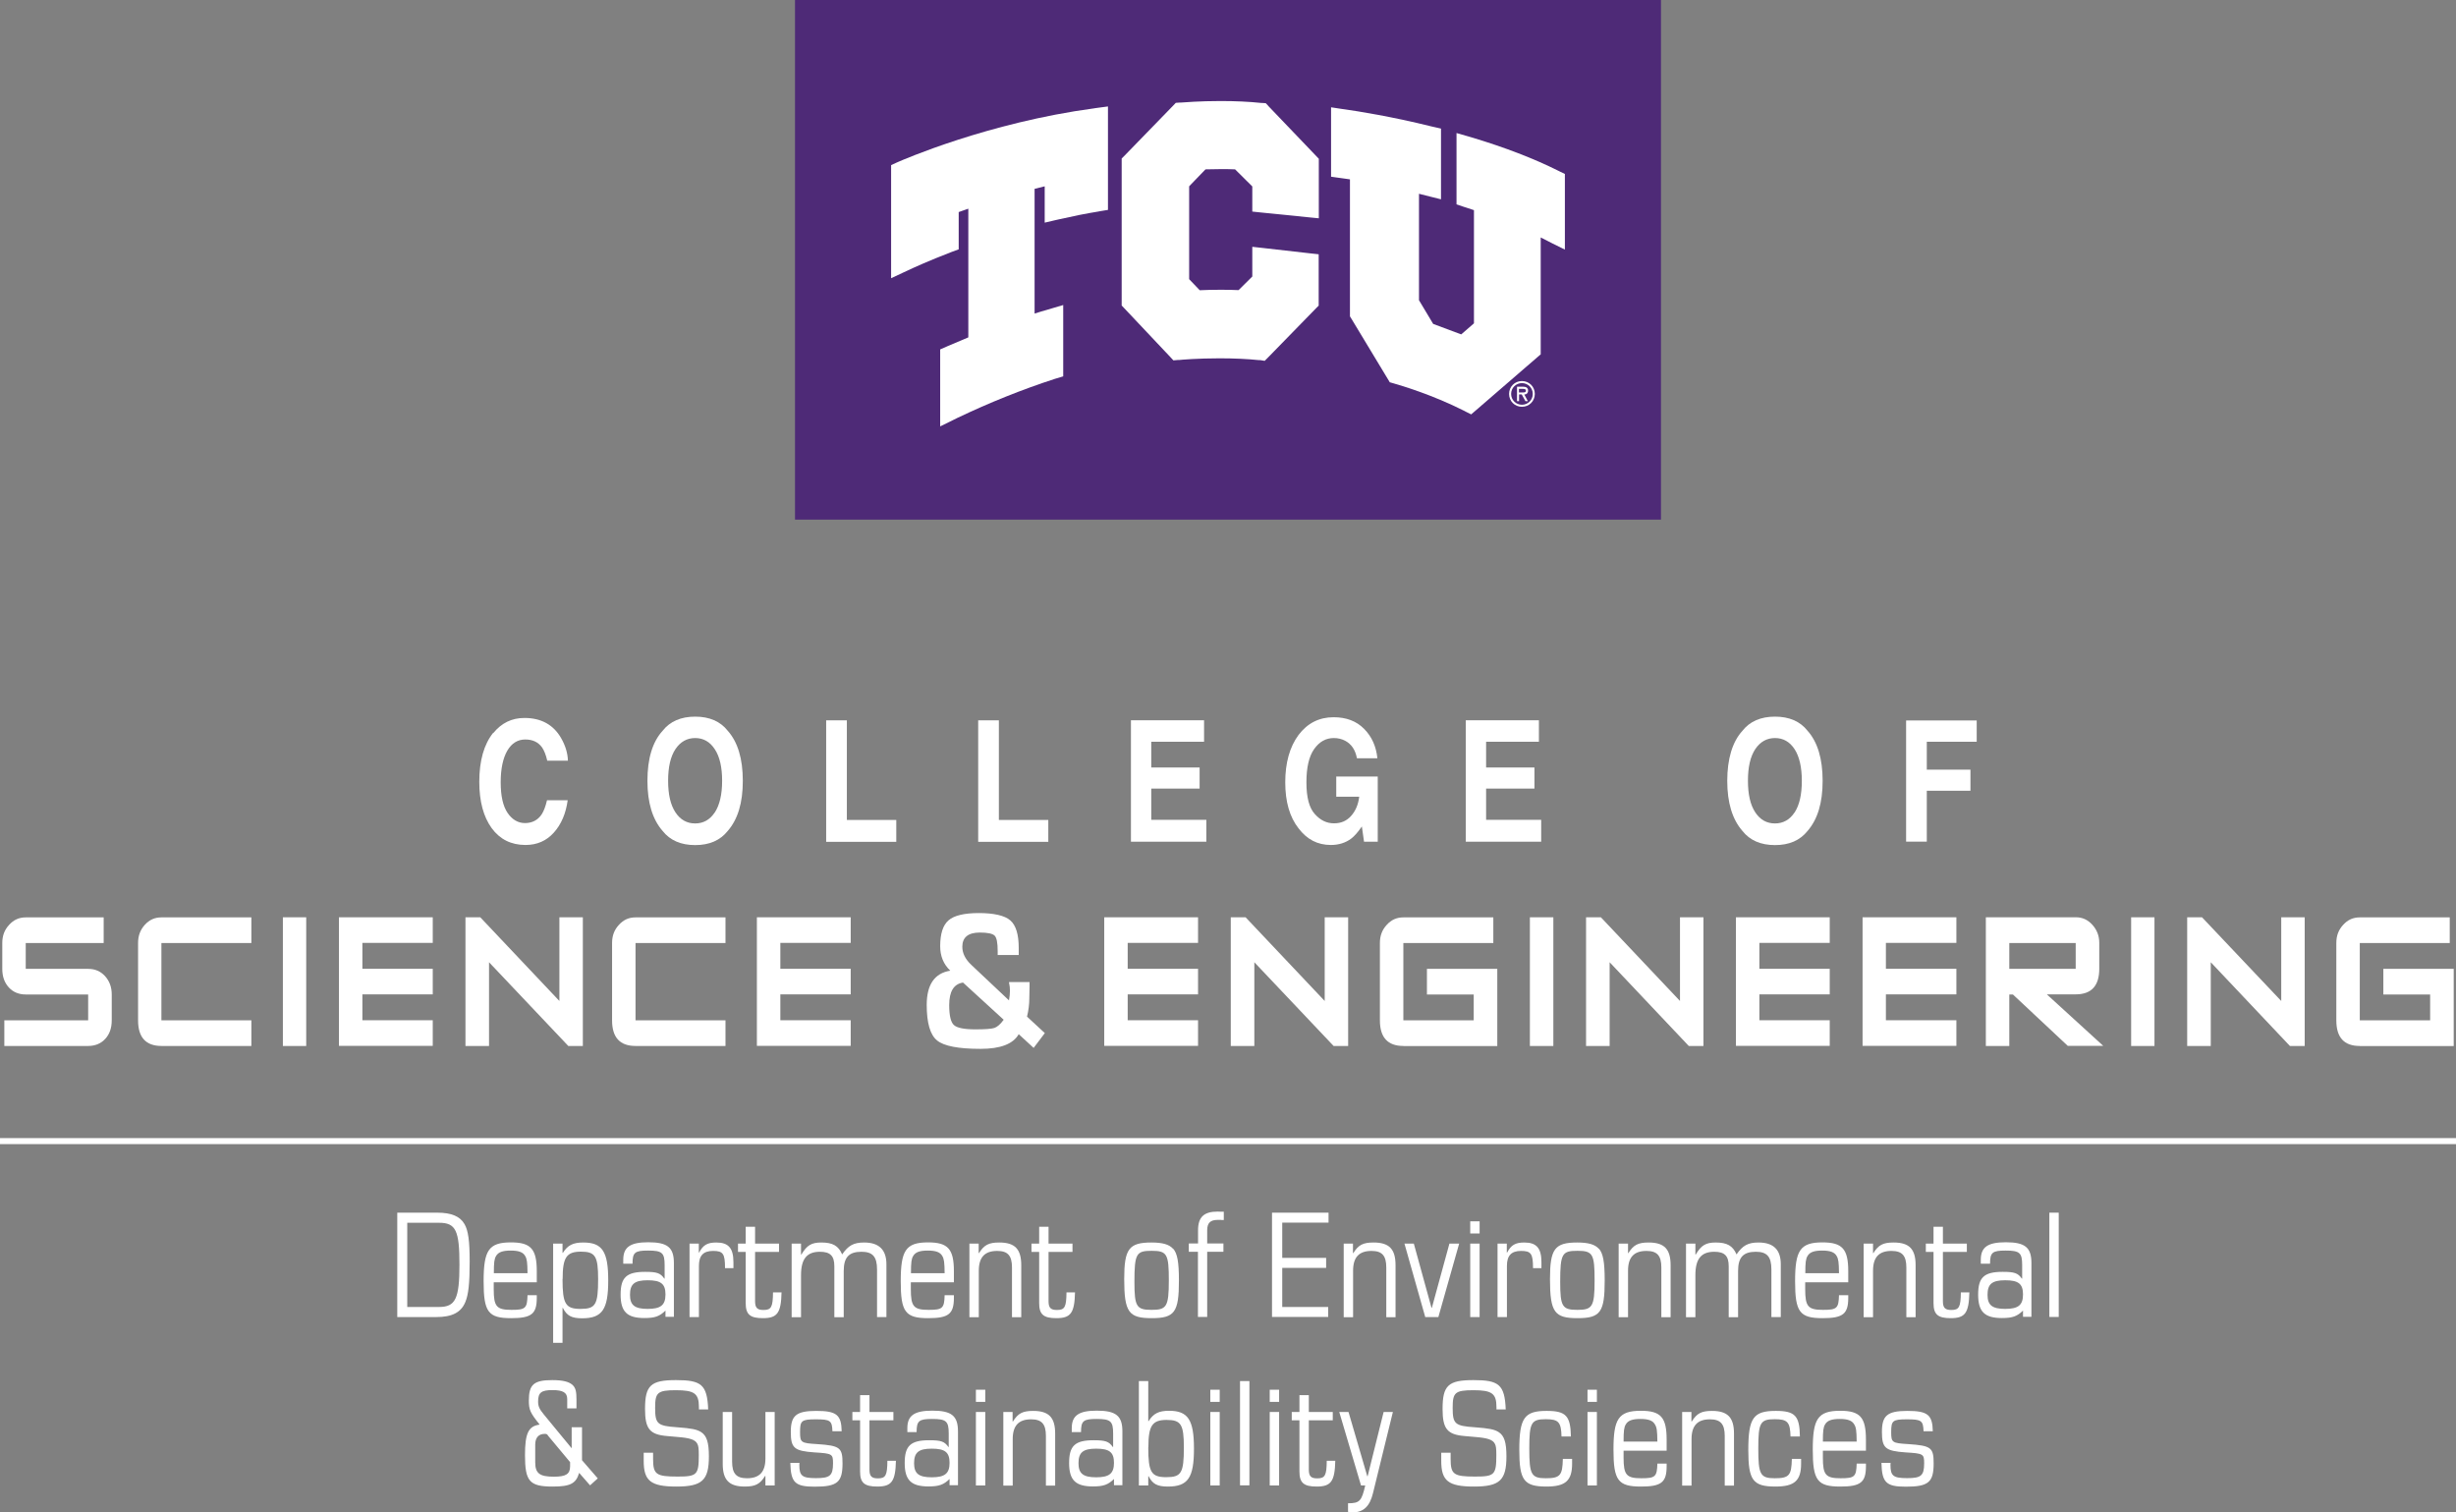 <?xml version="1.0" encoding="UTF-8"?><svg id="a" xmlns="http://www.w3.org/2000/svg" viewBox="0 0 204.2 125.74"><rect x="0" y="0" width="204.2" height="125.74" fill="#808080" stroke="none"/><defs><style>.b{fill:#fff;}.c{fill:#4e2a77;}</style></defs><g><g><path class="b" d="M8.76,86.36c-.36,.4-.85,.6-1.43,.6H.36v-2.13s6.97,0,6.97,0v-2.15H2.14c-.58,0-1.05-.2-1.4-.58-.37-.4-.55-.91-.55-1.55v-2.15c0-.6,.18-1.09,.57-1.51,.38-.42,.83-.62,1.38-.62h6.48v2.13s-6.48,0-6.48,0v2.15H7.33c.57,0,1.03,.2,1.4,.6,.38,.42,.56,.93,.56,1.53v2.15c0,.64-.18,1.15-.53,1.53Z"/><path class="b" d="M13.43,86.96c-1.3,0-1.95-.71-1.95-2.13v-6.43c0-.6,.18-1.09,.56-1.51,.38-.42,.83-.62,1.38-.62h7.48v2.13s-7.48,0-7.48,0v6.43h7.48v2.13s-7.48,0-7.48,0Z"/><path class="b" d="M23.52,86.96v-10.7s1.94,0,1.94,0v10.7s-1.94,0-1.94,0Z"/><path class="b" d="M28.18,86.96v-10.7s7.8,0,7.8,0v2.13s-5.85,0-5.85,0v2.15h5.85v2.13s-5.85,0-5.85,0v2.15h5.85v2.13s-7.8,0-7.8,0Z"/><path class="b" d="M47.25,86.96l-6.59-6.96v6.96s-1.96,0-1.96,0v-10.7s1.23,0,1.23,0l6.58,6.96v-6.96s1.95,0,1.95,0v10.7s-1.21,0-1.21,0Z"/><path class="b" d="M52.84,86.96c-1.3,0-1.95-.71-1.95-2.13v-6.43c0-.6,.18-1.09,.57-1.51,.38-.42,.83-.62,1.38-.62h7.48v2.13s-7.48,0-7.48,0v6.43h7.48v2.13s-7.48,0-7.48,0Z"/><path class="b" d="M62.93,86.96v-10.7s7.8,0,7.8,0v2.13s-5.85,0-5.85,0v2.15h5.85v2.13s-5.85,0-5.85,0v2.15h5.85v2.13s-7.8,0-7.8,0Z"/></g><g><path class="b" d="M91.81,86.96v-10.7s7.8,0,7.8,0v2.13s-5.85,0-5.85,0v2.15h5.85v2.13s-5.85,0-5.85,0v2.15h5.85v2.13s-7.8,0-7.8,0Z"/><path class="b" d="M110.88,86.96l-6.59-6.96v6.96s-1.96,0-1.96,0v-10.7s1.23,0,1.23,0l6.58,6.96v-6.96s1.95,0,1.95,0v10.7s-1.21,0-1.21,0Z"/><path class="b" d="M116.68,86.96c-1.3,0-1.95-.71-1.95-2.13v-6.43c0-.6,.18-1.09,.57-1.51,.38-.42,.83-.62,1.38-.62h7.48v2.13s-7.48,0-7.48,0v6.43h5.85s0-2.15,0-2.15h-3.89v-2.13s5.85,0,5.85,0v6.42s-7.81,0-7.81,0Z"/><path class="b" d="M127.2,86.96v-10.7s1.95,0,1.95,0v10.7s-1.95,0-1.95,0Z"/><path class="b" d="M140.41,86.96l-6.58-6.96v6.96s-1.96,0-1.96,0v-10.7s1.23,0,1.23,0l6.58,6.96v-6.96s1.95,0,1.95,0v10.7s-1.21,0-1.21,0Z"/><path class="b" d="M144.33,86.96v-10.7s7.8,0,7.8,0v2.13s-5.85,0-5.85,0v2.15h5.85v2.13s-5.85,0-5.85,0v2.15h5.85v2.13s-7.8,0-7.8,0Z"/><path class="b" d="M154.86,86.96v-10.7s7.8,0,7.8,0v2.13s-5.86,0-5.86,0v2.15h5.86v2.13s-5.86,0-5.86,0v2.15h5.86v2.13s-7.8,0-7.8,0Z"/><path class="b" d="M171.93,86.96l-4.57-4.28h-.3s0,4.28,0,4.28h-1.95v-10.7s7.47,0,7.47,0c.55,0,1,.2,1.38,.62,.38,.42,.58,.91,.58,1.51v2.15c0,1.42-.65,2.13-1.96,2.13h-2.4s4.69,4.28,4.69,4.28h-2.94Zm.65-8.56h-5.52s0,2.15,0,2.15h5.52s0-2.15,0-2.15Z"/><path class="b" d="M177.19,86.96v-10.7s1.94,0,1.94,0v10.7s-1.94,0-1.94,0Z"/><path class="b" d="M190.39,86.96l-6.58-6.96v6.96s-1.96,0-1.96,0v-10.7s1.23,0,1.23,0l6.59,6.96v-6.96s1.95,0,1.95,0v10.7s-1.21,0-1.21,0Z"/><path class="b" d="M196.19,86.96c-1.3,0-1.94-.71-1.94-2.13v-6.43c0-.6,.18-1.09,.57-1.51,.38-.42,.83-.62,1.38-.62h7.48v2.13s-7.48,0-7.48,0v6.43h5.85s0-2.15,0-2.15h-3.89v-2.13s5.85,0,5.85,0v6.42s-7.81,0-7.81,0Z"/></g><path class="b" d="M83.92,81.65h1.68v.37s-.02,.99-.02,.99c0,.47-.06,.98-.19,1.51l1.48,1.37-.93,1.23-1.24-1.14c-.46,.81-1.51,1.22-3.17,1.22-1.84,0-3.05-.23-3.62-.7-.57-.46-.86-1.45-.86-2.95,0-1.69,.65-2.64,1.96-2.85-.57-.54-.84-1.22-.84-2.03,0-1.04,.23-1.76,.7-2.16,.46-.4,1.31-.6,2.52-.6s2.15,.2,2.61,.61c.47,.41,.7,1.17,.7,2.29v.59s-1.75,0-1.75,0v-.33c0-.68-.08-1.11-.25-1.28-.17-.17-.58-.26-1.24-.26-.96,0-1.45,.4-1.45,1.18,0,.54,.25,1.04,.75,1.51l3.13,2.95c.05-.29,.08-.55,.08-.8,0-.2-.02-.44-.08-.71Zm-3.86,.04c-.76,.12-1.14,.74-1.14,1.87,0,.87,.13,1.42,.39,1.66,.26,.24,.86,.36,1.8,.36,.81,0,1.34-.04,1.57-.12,.24-.08,.5-.31,.77-.68l-3.38-3.09Z"/></g><g><path class="b" d="M41.02,60.94c.68-.83,1.53-1.25,2.58-1.25,1.39,0,2.41,.56,3.05,1.67,.36,.63,.55,1.25,.57,1.88h-1.72c-.11-.48-.26-.85-.43-1.1-.32-.44-.78-.66-1.4-.66s-1.13,.31-1.49,.93c-.36,.62-.55,1.5-.55,2.63s.19,1.98,.57,2.54c.38,.56,.87,.85,1.45,.85s1.07-.24,1.39-.73c.17-.26,.32-.65,.44-1.17h1.72c-.15,1.1-.53,2-1.15,2.69-.62,.69-1.4,1.03-2.36,1.03-1.19,0-2.13-.47-2.81-1.4-.68-.94-1.03-2.22-1.03-3.85,0-1.76,.39-3.12,1.16-4.08Z"/><path class="b" d="M60.51,69.08c-.63,.79-1.53,1.18-2.71,1.18s-2.09-.39-2.71-1.18c-.84-.96-1.26-2.35-1.26-4.16,0-1.85,.42-3.24,1.26-4.16,.62-.79,1.53-1.18,2.71-1.18s2.09,.39,2.71,1.18c.83,.93,1.25,2.32,1.25,4.16s-.42,3.2-1.25,4.16Zm-1.08-1.53c.4-.62,.61-1.49,.61-2.63s-.2-2.01-.61-2.63c-.4-.62-.95-.93-1.63-.93s-1.23,.31-1.64,.92c-.41,.62-.61,1.49-.61,2.63s.2,2.01,.61,2.63c.41,.62,.96,.92,1.64,.92s1.23-.31,1.63-.92Z"/><path class="b" d="M68.69,59.89h1.72v8.28h4.11v1.82s-5.83,0-5.83,0v-10.1Z"/><path class="b" d="M81.33,59.89h1.72v8.28h4.11v1.82s-5.83,0-5.83,0v-10.1Z"/><path class="b" d="M100.1,61.67h-4.38s0,2.14,0,2.14h4.02v1.75s-4.02,0-4.02,0v2.6h4.58v1.82s-6.27,0-6.27,0v-10.1s6.08,0,6.08,0v1.79Z"/><path class="b" d="M112.82,63.04c-.13-.69-.45-1.17-.97-1.45-.28-.15-.6-.23-.95-.23-.67,0-1.21,.31-1.64,.92-.43,.61-.64,1.53-.64,2.77,0,1.24,.23,2.12,.7,2.63,.46,.52,.99,.77,1.59,.77s1.05-.2,1.42-.61,.6-.94,.68-1.6h-1.91v-1.68s3.45,0,3.45,0v5.42s-1.14,0-1.14,0l-.18-1.27c-.33,.48-.63,.82-.9,1.02-.46,.34-1.02,.52-1.68,.52-1.1,0-1.99-.46-2.69-1.39-.73-.93-1.1-2.2-1.1-3.82s.37-2.94,1.1-3.93c.74-.98,1.71-1.48,2.92-1.48,1.05,0,1.9,.32,2.54,.97,.64,.65,1,1.46,1.1,2.44h-1.7Z"/><path class="b" d="M127.94,61.67h-4.38s0,2.14,0,2.14h4.02v1.75s-4.02,0-4.02,0v2.6h4.58v1.82s-6.27,0-6.27,0v-10.1s6.08,0,6.08,0v1.79Z"/><path class="b" d="M150.29,69.08c-.63,.79-1.53,1.18-2.71,1.18s-2.09-.39-2.71-1.18c-.84-.96-1.26-2.35-1.26-4.16s.42-3.24,1.26-4.16c.62-.79,1.53-1.18,2.71-1.18s2.09,.39,2.71,1.18c.83,.93,1.25,2.32,1.25,4.16s-.42,3.2-1.25,4.16Zm-1.08-1.53c.4-.62,.6-1.49,.6-2.63,0-1.13-.2-2.01-.6-2.63-.4-.62-.95-.93-1.63-.93s-1.23,.31-1.64,.92c-.41,.62-.61,1.49-.61,2.63,0,1.14,.2,2.01,.61,2.63,.41,.62,.96,.92,1.64,.92s1.23-.31,1.63-.92Z"/><path class="b" d="M158.48,59.9h5.87v1.77s-4.15,0-4.15,0v2.32h3.63v1.75s-3.63,0-3.63,0v4.23s-1.72,0-1.72,0v-10.08Z"/></g><rect class="b" y="94.62" width="204.2" height=".5"/><g><path class="b" d="M33.02,100.82h3.34c1.16,0,1.89,.3,2.26,.95,.31,.53,.43,1.4,.43,3.11,0,1.83-.1,2.74-.36,3.37-.36,.87-1.1,1.25-2.44,1.25h-3.22v-8.67Zm.84,7.84h2.65c1.36,0,1.69-.69,1.69-3.52s-.3-3.48-1.69-3.48h-2.65v7.01Z"/><path class="b" d="M41.05,106.62v.56c0,1.44,.23,1.72,1.48,1.72,1.16,0,1.3-.13,1.33-1.22h.77v.22c0,1.34-.44,1.69-2.13,1.69-1.91,0-2.29-.51-2.29-3.06s.4-3.24,2.27-3.24c1.66,0,2.15,.55,2.15,2.4v.92h-3.58Zm2.81-.77c-.01-.91-.05-1.18-.19-1.42-.18-.33-.55-.46-1.21-.46s-1.04,.13-1.22,.46c-.14,.23-.18,.53-.18,1.42h2.81Z"/><path class="b" d="M45.99,103.39h.78v.77h.03c.4-.64,.85-.86,1.7-.86,1.57,0,2.07,.74,2.07,3.15s-.49,3.15-2.17,3.15c-.88,0-1.27-.21-1.6-.86h-.03v2.9h-.78v-8.24Zm.78,2.95c0,2.07,.25,2.48,1.5,2.48s1.46-.35,1.46-2.47c0-1.91-.23-2.29-1.43-2.29s-1.52,.48-1.52,2.27Z"/><path class="b" d="M55.33,108.96c-.49,.48-.88,.62-1.75,.62-1.44,0-1.98-.52-1.98-1.95s.49-1.89,2.04-1.89c.98,0,1.27,.1,1.59,.56h.03v-1.12c0-1.03-.21-1.21-1.38-1.21-1.1,0-1.29,.16-1.29,1.09h-.77v-.32c0-1.05,.57-1.46,2.08-1.46,1.6,0,2.13,.43,2.13,1.73v4.47h-.7v-.53Zm-2.95-1.31c0,.86,.39,1.17,1.47,1.17s1.48-.31,1.48-1.2-.39-1.18-1.48-1.18-1.47,.31-1.47,1.21Z"/><path class="b" d="M57.32,103.39h.78v.74h.03c.33-.62,.68-.83,1.43-.83,1.01,0,1.42,.47,1.42,1.64v.49h-.7c0-1.2-.16-1.43-.99-1.43s-1.18,.4-1.18,1.25v4.25h-.78v-6.11Z"/><path class="b" d="M64.98,107.44c-.04,1.72-.35,2.15-1.55,2.15-1.07,0-1.43-.31-1.43-1.25v-4.26h-.64v-.69h.64v-1.4h.78v1.4h1.99v.69h-1.99v4.1c0,.55,.18,.73,.7,.73,.65,0,.78-.25,.79-1.46h.7Z"/><path class="b" d="M65.82,103.39h.78v.91h.03c.46-.78,.85-1,1.66-1,.94,0,1.42,.27,1.73,.99,.51-.74,.95-.99,1.83-.99,1.23,0,1.85,.6,1.85,1.81v4.39h-.78v-3.95c0-1.07-.36-1.48-1.3-1.48-1.04,0-1.47,.47-1.47,1.59v3.85h-.78v-4.23c0-.87-.34-1.21-1.2-1.21-1.09,0-1.57,.6-1.57,1.94v3.5h-.78v-6.11Z"/><path class="b" d="M75.73,106.62v.56c0,1.44,.23,1.72,1.48,1.72,1.16,0,1.3-.13,1.33-1.22h.77v.22c0,1.34-.44,1.69-2.13,1.69-1.91,0-2.29-.51-2.29-3.06s.4-3.24,2.27-3.24c1.66,0,2.15,.55,2.15,2.4v.92h-3.58Zm2.81-.77c-.01-.91-.05-1.18-.19-1.42-.18-.33-.55-.46-1.21-.46s-1.04,.13-1.22,.46c-.14,.23-.18,.53-.18,1.42h2.81Z"/><path class="b" d="M80.59,103.39h.78v.79h.03c.42-.68,.81-.88,1.68-.88,1.31,0,1.83,.55,1.83,1.89v4.32h-.77v-4.13c0-.99-.35-1.38-1.23-1.38-1.04,0-1.53,.53-1.53,1.65v3.86h-.78v-6.11Z"/><path class="b" d="M89.38,107.44c-.04,1.72-.35,2.15-1.55,2.15-1.07,0-1.43-.31-1.43-1.25v-4.26h-.64v-.69h.64v-1.4h.78v1.4h1.99v.69h-1.99v4.1c0,.55,.18,.73,.7,.73,.65,0,.78-.25,.79-1.46h.7Z"/><path class="b" d="M97.53,103.8c.36,.4,.49,1.12,.49,2.67,0,2.63-.36,3.12-2.26,3.12s-2.29-.47-2.29-3.25c0-2.51,.39-3.04,2.27-3.04,.92,0,1.46,.16,1.78,.51Zm-3.21,2.77c0,2.05,.17,2.33,1.42,2.33s1.44-.25,1.44-2.44-.14-2.47-1.42-2.47-1.44,.22-1.44,2.59Z"/><path class="b" d="M99.61,104.07h-.77v-.69h.77v-1.1c0-1.08,.48-1.55,1.62-1.55,.06,0,.18,0,.31,.01h.21v.69h-.16s-.1-.01-.1-.01h-.25c-.61,0-.87,.26-.87,.86v1.1h1.35v.69h-1.35v5.42h-.77v-5.42Z"/><path class="b" d="M105.77,100.82h4.69v.83h-3.85v2.93h3.65v.83h-3.65v3.25h3.82v.83h-4.67v-8.67Z"/><path class="b" d="M111.71,103.39h.78v.79h.03c.42-.68,.81-.88,1.68-.88,1.31,0,1.83,.55,1.83,1.89v4.32h-.77v-4.13c0-.99-.35-1.38-1.23-1.38-1.04,0-1.53,.53-1.53,1.65v3.86h-.78v-6.11Z"/><path class="b" d="M116.76,103.39h.79l1.47,5.34h.03l1.46-5.34h.81l-1.73,6.11h-1.09l-1.73-6.11Z"/><path class="b" d="M122.24,101.54h.78v1.01h-.78v-1.01Zm0,1.85h.78v6.11h-.78v-6.11Z"/><path class="b" d="M124.5,103.39h.78v.74h.03c.33-.62,.68-.83,1.43-.83,1.01,0,1.42,.47,1.42,1.64v.49h-.7c0-1.2-.16-1.43-.99-1.43s-1.18,.4-1.18,1.25v4.25h-.78v-6.11Z"/><path class="b" d="M132.93,103.8c.36,.4,.49,1.12,.49,2.67,0,2.63-.36,3.12-2.26,3.12s-2.29-.47-2.29-3.25c0-2.51,.39-3.04,2.27-3.04,.92,0,1.46,.16,1.78,.51Zm-3.21,2.77c0,2.05,.17,2.33,1.42,2.33s1.44-.25,1.44-2.44-.14-2.47-1.42-2.47-1.44,.22-1.44,2.59Z"/><path class="b" d="M134.58,103.39h.78v.79h.03c.42-.68,.81-.88,1.68-.88,1.31,0,1.83,.55,1.83,1.89v4.32h-.77v-4.13c0-.99-.35-1.38-1.24-1.38-1.04,0-1.53,.53-1.53,1.65v3.86h-.78v-6.11Z"/><path class="b" d="M140.18,103.39h.78v.91h.03c.46-.78,.85-1,1.66-1,.94,0,1.42,.27,1.73,.99,.51-.74,.95-.99,1.83-.99,1.24,0,1.85,.6,1.85,1.81v4.39h-.78v-3.95c0-1.07-.36-1.48-1.3-1.48-1.04,0-1.47,.47-1.47,1.59v3.85h-.78v-4.23c0-.87-.34-1.21-1.2-1.21-1.09,0-1.57,.6-1.57,1.94v3.5h-.78v-6.11Z"/><path class="b" d="M150.09,106.62v.56c0,1.44,.23,1.72,1.48,1.72,1.16,0,1.3-.13,1.33-1.22h.77v.22c0,1.34-.44,1.69-2.13,1.69-1.91,0-2.29-.51-2.29-3.06s.4-3.24,2.27-3.24c1.66,0,2.15,.55,2.15,2.4v.92h-3.58Zm2.81-.77c-.01-.91-.05-1.18-.19-1.42-.18-.33-.55-.46-1.21-.46s-1.04,.13-1.22,.46c-.14,.23-.18,.53-.18,1.42h2.81Z"/><path class="b" d="M154.95,103.39h.78v.79h.03c.42-.68,.81-.88,1.68-.88,1.31,0,1.83,.55,1.83,1.89v4.32h-.77v-4.13c0-.99-.35-1.38-1.24-1.38-1.04,0-1.53,.53-1.53,1.65v3.86h-.78v-6.11Z"/><path class="b" d="M163.74,107.44c-.04,1.72-.35,2.15-1.55,2.15-1.07,0-1.43-.31-1.43-1.25v-4.26h-.64v-.69h.64v-1.4h.78v1.4h1.99v.69h-1.99v4.1c0,.55,.18,.73,.7,.73,.65,0,.78-.25,.79-1.46h.7Z"/><path class="b" d="M168.2,108.96c-.49,.48-.88,.62-1.75,.62-1.44,0-1.98-.52-1.98-1.95s.49-1.89,2.04-1.89c.97,0,1.27,.1,1.59,.56h.03v-1.12c0-1.03-.21-1.21-1.38-1.21-1.1,0-1.29,.16-1.29,1.09h-.77v-.32c0-1.05,.57-1.46,2.08-1.46,1.6,0,2.13,.43,2.13,1.73v4.47h-.7v-.53Zm-2.95-1.31c0,.86,.39,1.17,1.47,1.17s1.48-.31,1.48-1.2-.39-1.18-1.48-1.18-1.47,.31-1.47,1.21Z"/><path class="b" d="M170.39,100.82h.78v8.67h-.78v-8.67Z"/><path class="b" d="M48.15,122.46c-.26,.88-.73,1.13-2.2,1.13-1.92,0-2.3-.43-2.3-2.61,0-1.83,.29-2.42,1.22-2.54-.78-.98-.9-1.22-.9-2,0-1.34,.42-1.7,1.95-1.7,.9,0,1.43,.14,1.72,.44,.22,.23,.29,.52,.29,1.18v.73h-.77v-.78c0-.53-.35-.74-1.22-.74-.94,0-1.2,.21-1.2,.95,0,.39,.1,.62,.47,1.07l2.33,2.83h-.04s0,0,0,0h.03v-1.76h.86v2.74l1.31,1.51-.64,.58-.91-1.04Zm-2.6-3.13c-.06-.09-.1-.12-.26-.12-.51,0-.79,.32-.79,.9v1.46c0,.92,.36,1.2,1.55,1.2,1.01,0,1.35-.22,1.35-.87v-.34l-1.85-2.22Z"/><path class="b" d="M58.11,116.98c0-1.13-.38-1.4-1.92-1.4s-1.72,.21-1.72,1.46c0,1.34,.18,1.51,1.83,1.62,1.22,.09,1.64,.18,1.99,.4,.47,.3,.65,.86,.65,2.02,0,1.99-.56,2.51-2.7,2.51s-2.72-.48-2.72-2.13v-.68h.78v.51c0,1.29,.25,1.47,2.03,1.47,1.62,0,1.77-.14,1.77-1.79,0-.55-.03-.78-.13-.95-.18-.33-.61-.47-1.61-.55l-.9-.08c-1.44-.12-1.83-.6-1.83-2.25,0-1.96,.47-2.4,2.57-2.4s2.6,.36,2.68,2.44h-.77v-.19Z"/><path class="b" d="M64.41,123.5h-.77v-.79h-.03c-.42,.68-.81,.88-1.69,.88-1.3,0-1.83-.55-1.83-1.88v-4.32h.78v4.13c0,.99,.35,1.38,1.24,1.38,1.04,0,1.53-.53,1.53-1.65v-3.86h.77v6.11Z"/><path class="b" d="M66.47,121.61c-.01,.08-.01,.16-.01,.18,0,.91,.23,1.1,1.38,1.1s1.42-.19,1.42-1.23c0-.78-.06-.82-1.55-.91-1.68-.12-1.96-.36-1.96-1.7s.42-1.75,2.11-1.75,2.09,.32,2.12,1.69h-.77c-.03-.88-.17-.99-1.38-.99s-1.31,.12-1.31,1.07c0,.86,.08,.91,1.42,.99,1.9,.13,2.11,.29,2.11,1.6,0,1.57-.43,1.94-2.31,1.94-1.64,0-1.99-.34-2.03-1.98h.78Z"/><path class="b" d="M74.49,121.44c-.04,1.72-.35,2.15-1.55,2.15-1.07,0-1.43-.31-1.43-1.25v-4.26h-.64v-.69h.64v-1.4h.78v1.4h1.99v.69h-1.99v4.1c0,.55,.18,.73,.7,.73,.65,0,.78-.25,.79-1.46h.7Z"/><path class="b" d="M78.95,122.96c-.49,.48-.88,.62-1.75,.62-1.44,0-1.98-.52-1.98-1.95s.49-1.89,2.04-1.89c.98,0,1.27,.1,1.59,.56h.03v-1.12c0-1.03-.21-1.21-1.38-1.21-1.1,0-1.29,.16-1.29,1.09h-.77v-.32c0-1.05,.57-1.46,2.08-1.46,1.6,0,2.13,.43,2.13,1.73v4.47h-.7v-.53Zm-2.95-1.31c0,.86,.39,1.17,1.47,1.17s1.48-.31,1.48-1.2-.39-1.18-1.48-1.18-1.47,.31-1.47,1.21Z"/><path class="b" d="M81.14,115.54h.78v1.01h-.78v-1.01Zm0,1.85h.78v6.11h-.78v-6.11Z"/><path class="b" d="M83.41,117.39h.78v.79h.03c.42-.68,.81-.88,1.68-.88,1.31,0,1.83,.55,1.83,1.89v4.32h-.77v-4.13c0-.99-.35-1.38-1.23-1.38-1.04,0-1.53,.53-1.53,1.65v3.86h-.78v-6.11Z"/><path class="b" d="M92.62,122.96c-.49,.48-.88,.62-1.75,.62-1.44,0-1.98-.52-1.98-1.95s.49-1.89,2.04-1.89c.98,0,1.27,.1,1.59,.56h.03v-1.12c0-1.03-.21-1.21-1.38-1.21-1.1,0-1.29,.16-1.29,1.09h-.77v-.32c0-1.05,.57-1.46,2.08-1.46,1.6,0,2.13,.43,2.13,1.73v4.47h-.7v-.53Zm-2.95-1.31c0,.86,.39,1.17,1.47,1.17s1.48-.31,1.48-1.2-.39-1.18-1.48-1.18-1.47,.31-1.47,1.21Z"/><path class="b" d="M94.69,114.82h.78v3.33h.03c.4-.64,.85-.86,1.7-.86,1.57,0,2.07,.74,2.07,3.15s-.49,3.15-2.17,3.15c-.88,0-1.27-.21-1.6-.86h-.03v.77h-.78v-8.67Zm.78,5.51c0,2.07,.25,2.48,1.5,2.48s1.46-.35,1.46-2.47c0-1.91-.23-2.29-1.43-2.29s-1.52,.48-1.52,2.27Z"/><path class="b" d="M100.63,115.54h.78v1.01h-.78v-1.01Zm0,1.85h.78v6.11h-.78v-6.11Z"/><path class="b" d="M103.1,114.82h.78v8.67h-.78v-8.67Z"/><path class="b" d="M105.57,115.54h.78v1.01h-.78v-1.01Zm0,1.85h.78v6.11h-.78v-6.11Z"/><path class="b" d="M111.02,121.44c-.04,1.72-.35,2.15-1.55,2.15-1.07,0-1.43-.31-1.43-1.25v-4.26h-.64v-.69h.64v-1.4h.78v1.4h1.99v.69h-1.99v4.1c0,.55,.18,.73,.7,.73,.65,0,.78-.25,.79-1.46h.7Z"/><path class="b" d="M112.07,124.98c.98,0,1.14-.18,1.44-1.48h-.35l-1.81-6.11h.77l1.56,5.34h.03l1.33-5.34h.77l-1.65,6.73c-.27,1.13-.81,1.62-1.72,1.62-.16,0-.27-.01-.36-.05v-.72Z"/><path class="b" d="M124.42,116.98c0-1.13-.38-1.4-1.92-1.4s-1.72,.21-1.72,1.46c0,1.34,.18,1.51,1.83,1.62,1.22,.09,1.64,.18,1.99,.4,.47,.3,.65,.86,.65,2.02,0,1.99-.56,2.51-2.7,2.51s-2.72-.48-2.72-2.13v-.68h.78v.51c0,1.29,.25,1.47,2.03,1.47,1.62,0,1.77-.14,1.77-1.79,0-.55-.03-.78-.13-.95-.18-.33-.61-.47-1.61-.55l-.9-.08c-1.44-.12-1.83-.6-1.83-2.25,0-1.96,.47-2.4,2.57-2.4s2.6,.36,2.68,2.44h-.77v-.19Z"/><path class="b" d="M129.83,119.43c-.03-1.2-.25-1.44-1.31-1.44-1.21,0-1.37,.29-1.37,2.44s.16,2.47,1.37,2.47,1.39-.25,1.42-1.61h.77v.39c0,1.42-.55,1.91-2.13,1.91-1.88,0-2.26-.52-2.26-3.04,0-2.67,.42-3.25,2.27-3.25,1.6,0,1.99,.4,2.02,2.13h-.77Z"/><path class="b" d="M131.99,115.54h.78v1.01h-.78v-1.01Zm0,1.85h.78v6.11h-.78v-6.11Z"/><path class="b" d="M134.99,120.62v.56c0,1.44,.23,1.72,1.48,1.72,1.16,0,1.3-.13,1.33-1.22h.77v.22c0,1.34-.44,1.69-2.13,1.69-1.91,0-2.29-.51-2.29-3.06s.4-3.24,2.28-3.24c1.66,0,2.14,.55,2.14,2.4v.92h-3.58Zm2.81-.77c-.01-.91-.05-1.18-.2-1.42-.18-.33-.55-.46-1.21-.46s-1.04,.13-1.22,.46c-.14,.23-.18,.53-.18,1.42h2.81Z"/><path class="b" d="M139.85,117.39h.78v.79h.03c.42-.68,.81-.88,1.68-.88,1.31,0,1.83,.55,1.83,1.89v4.32h-.77v-4.13c0-.99-.35-1.38-1.23-1.38-1.04,0-1.53,.53-1.53,1.65v3.86h-.78v-6.11Z"/><path class="b" d="M148.87,119.43c-.03-1.2-.25-1.44-1.31-1.44-1.21,0-1.37,.29-1.37,2.44s.16,2.47,1.37,2.47,1.39-.25,1.42-1.61h.77v.39c0,1.42-.55,1.91-2.13,1.91-1.88,0-2.26-.52-2.26-3.04,0-2.67,.42-3.25,2.28-3.25,1.6,0,1.99,.4,2.01,2.13h-.77Z"/><path class="b" d="M151.56,120.62v.56c0,1.44,.23,1.72,1.48,1.72,1.16,0,1.3-.13,1.33-1.22h.77v.22c0,1.34-.44,1.69-2.13,1.69-1.91,0-2.29-.51-2.29-3.06s.4-3.24,2.28-3.24c1.66,0,2.14,.55,2.14,2.4v.92h-3.58Zm2.81-.77c-.01-.91-.05-1.18-.2-1.42-.18-.33-.55-.46-1.21-.46s-1.04,.13-1.22,.46c-.14,.23-.18,.53-.18,1.42h2.81Z"/><path class="b" d="M157.19,121.61c-.01,.08-.01,.16-.01,.18,0,.91,.23,1.1,1.38,1.1s1.42-.19,1.42-1.23c0-.78-.06-.82-1.55-.91-1.68-.12-1.96-.36-1.96-1.7s.42-1.75,2.11-1.75,2.09,.32,2.12,1.69h-.77c-.03-.88-.17-.99-1.38-.99s-1.31,.12-1.31,1.07c0,.86,.08,.91,1.42,.99,1.9,.13,2.11,.29,2.11,1.6,0,1.57-.43,1.94-2.31,1.94-1.64,0-1.99-.34-2.03-1.98h.78Z"/></g><g><rect class="c" x="66.1" width="72" height="43.2"/><g><path class="b" d="M126.54,31.85c.49,0,.9,.39,.9,.9s-.41,.9-.9,.9-.9-.39-.9-.9,.41-.9,.9-.9Zm0,1.97c.6,0,1.07-.47,1.07-1.07s-.47-1.07-1.07-1.07-1.07,.47-1.07,1.07,.47,1.07,1.07,1.07Zm.19-1.02c.16,0,.32-.09,.32-.33,0-.25-.2-.32-.41-.32h-.51v1.2h.17v-.56h.22l.31,.56h.2l-.3-.56Zm-.13-.47c.14,0,.27,.01,.27,.16,0,.16-.22,.14-.39,.14h-.19v-.3h.3Z"/><g><path class="b" d="M91.02,9c-8.9,1.19-16.04,4.33-16.34,4.46l-.16,.07-.43,.2v9.4l1.05-.49,.37-.17c.46-.22,1.71-.79,3.55-1.5l.16-.06,.49-.18v-3.1c.28-.1,.55-.19,.8-.28v10.7c-.63,.26-1.2,.5-1.75,.74l-.15,.07-.44,.19v6.4l1.06-.52,.36-.18c2.64-1.26,5.37-2.36,8.11-3.25l.17-.05,.53-.16v-5.93l-.95,.28-.33,.1c-.36,.1-.73,.21-1.1,.33V15.7c.29-.07,.57-.14,.84-.21v3.02l.9-.21,.31-.07c1.14-.26,2.23-.48,3.23-.64l.21-.04,.61-.1V8.85l-.83,.11-.29,.04Z"/><path class="b" d="M105.44,8.79l-.2-.21-.29-.02h-.08c-1.03-.11-2.17-.16-3.39-.16-1.73,0-3.07,.11-3.34,.13h-.09s-.29,.02-.29,.02l-.2,.21-4.09,4.21-.21,.21v12.22l.2,.21,3.86,4.09,.24,.26,.35-.03h.12c.15-.02,1.55-.14,3.36-.14,1.21,0,2.31,.05,3.28,.15h.11s.37,.06,.37,.06l.26-.26,4.02-4.12,.21-.21v-4.27l-.65-.07-4.05-.46-.82-.09v2.47c-.3,.3-.83,.83-1.14,1.13-.48-.02-.99-.03-1.5-.03-.68,0-1.28,.02-1.73,.04-.26-.27-.64-.67-.88-.92v-7.72c.13-.13,.3-.31,.48-.5,.32-.33,.66-.69,.88-.91,.42-.01,.85-.02,1.26-.02s.81,0,1.2,.02c.35,.35,1.07,1.06,1.43,1.42v2.09l.66,.07,4.06,.41,.81,.08v-4.95l-.2-.21-4.01-4.19Z"/><path class="b" d="M129.69,14.26l-.14-.07c-2.02-1.01-4.44-1.94-7.17-2.76l-.34-.1-.94-.27v5.93l.5,.17c.29,.1,.66,.22,.95,.31v9.41c-.29,.25-.75,.65-1.06,.92-.64-.24-1.82-.68-2.33-.87-.28-.47-.93-1.56-1.18-1.97v-8.85c.44,.11,.87,.22,.91,.23l.92,.23v-5.88l-.57-.13-.18-.04c-3.38-.84-6.2-1.28-7.25-1.43l-.29-.04-.85-.13v5.77l.64,.09,.22,.03h0s0,0,0,0c.13,.02,.37,.05,.71,.1v11.39l.11,.18,3.05,5.05,.15,.25,.28,.08,.1,.03c.49,.14,3.1,.9,5.8,2.26l.15,.08,.44,.22,.37-.32,5.15-4.45,.26-.22v-9.72c.19,.09,.38,.19,.57,.29h0s0,0,0,0l.37,.19,1.07,.53v-6.29l-.42-.2Z"/></g></g></g></svg>